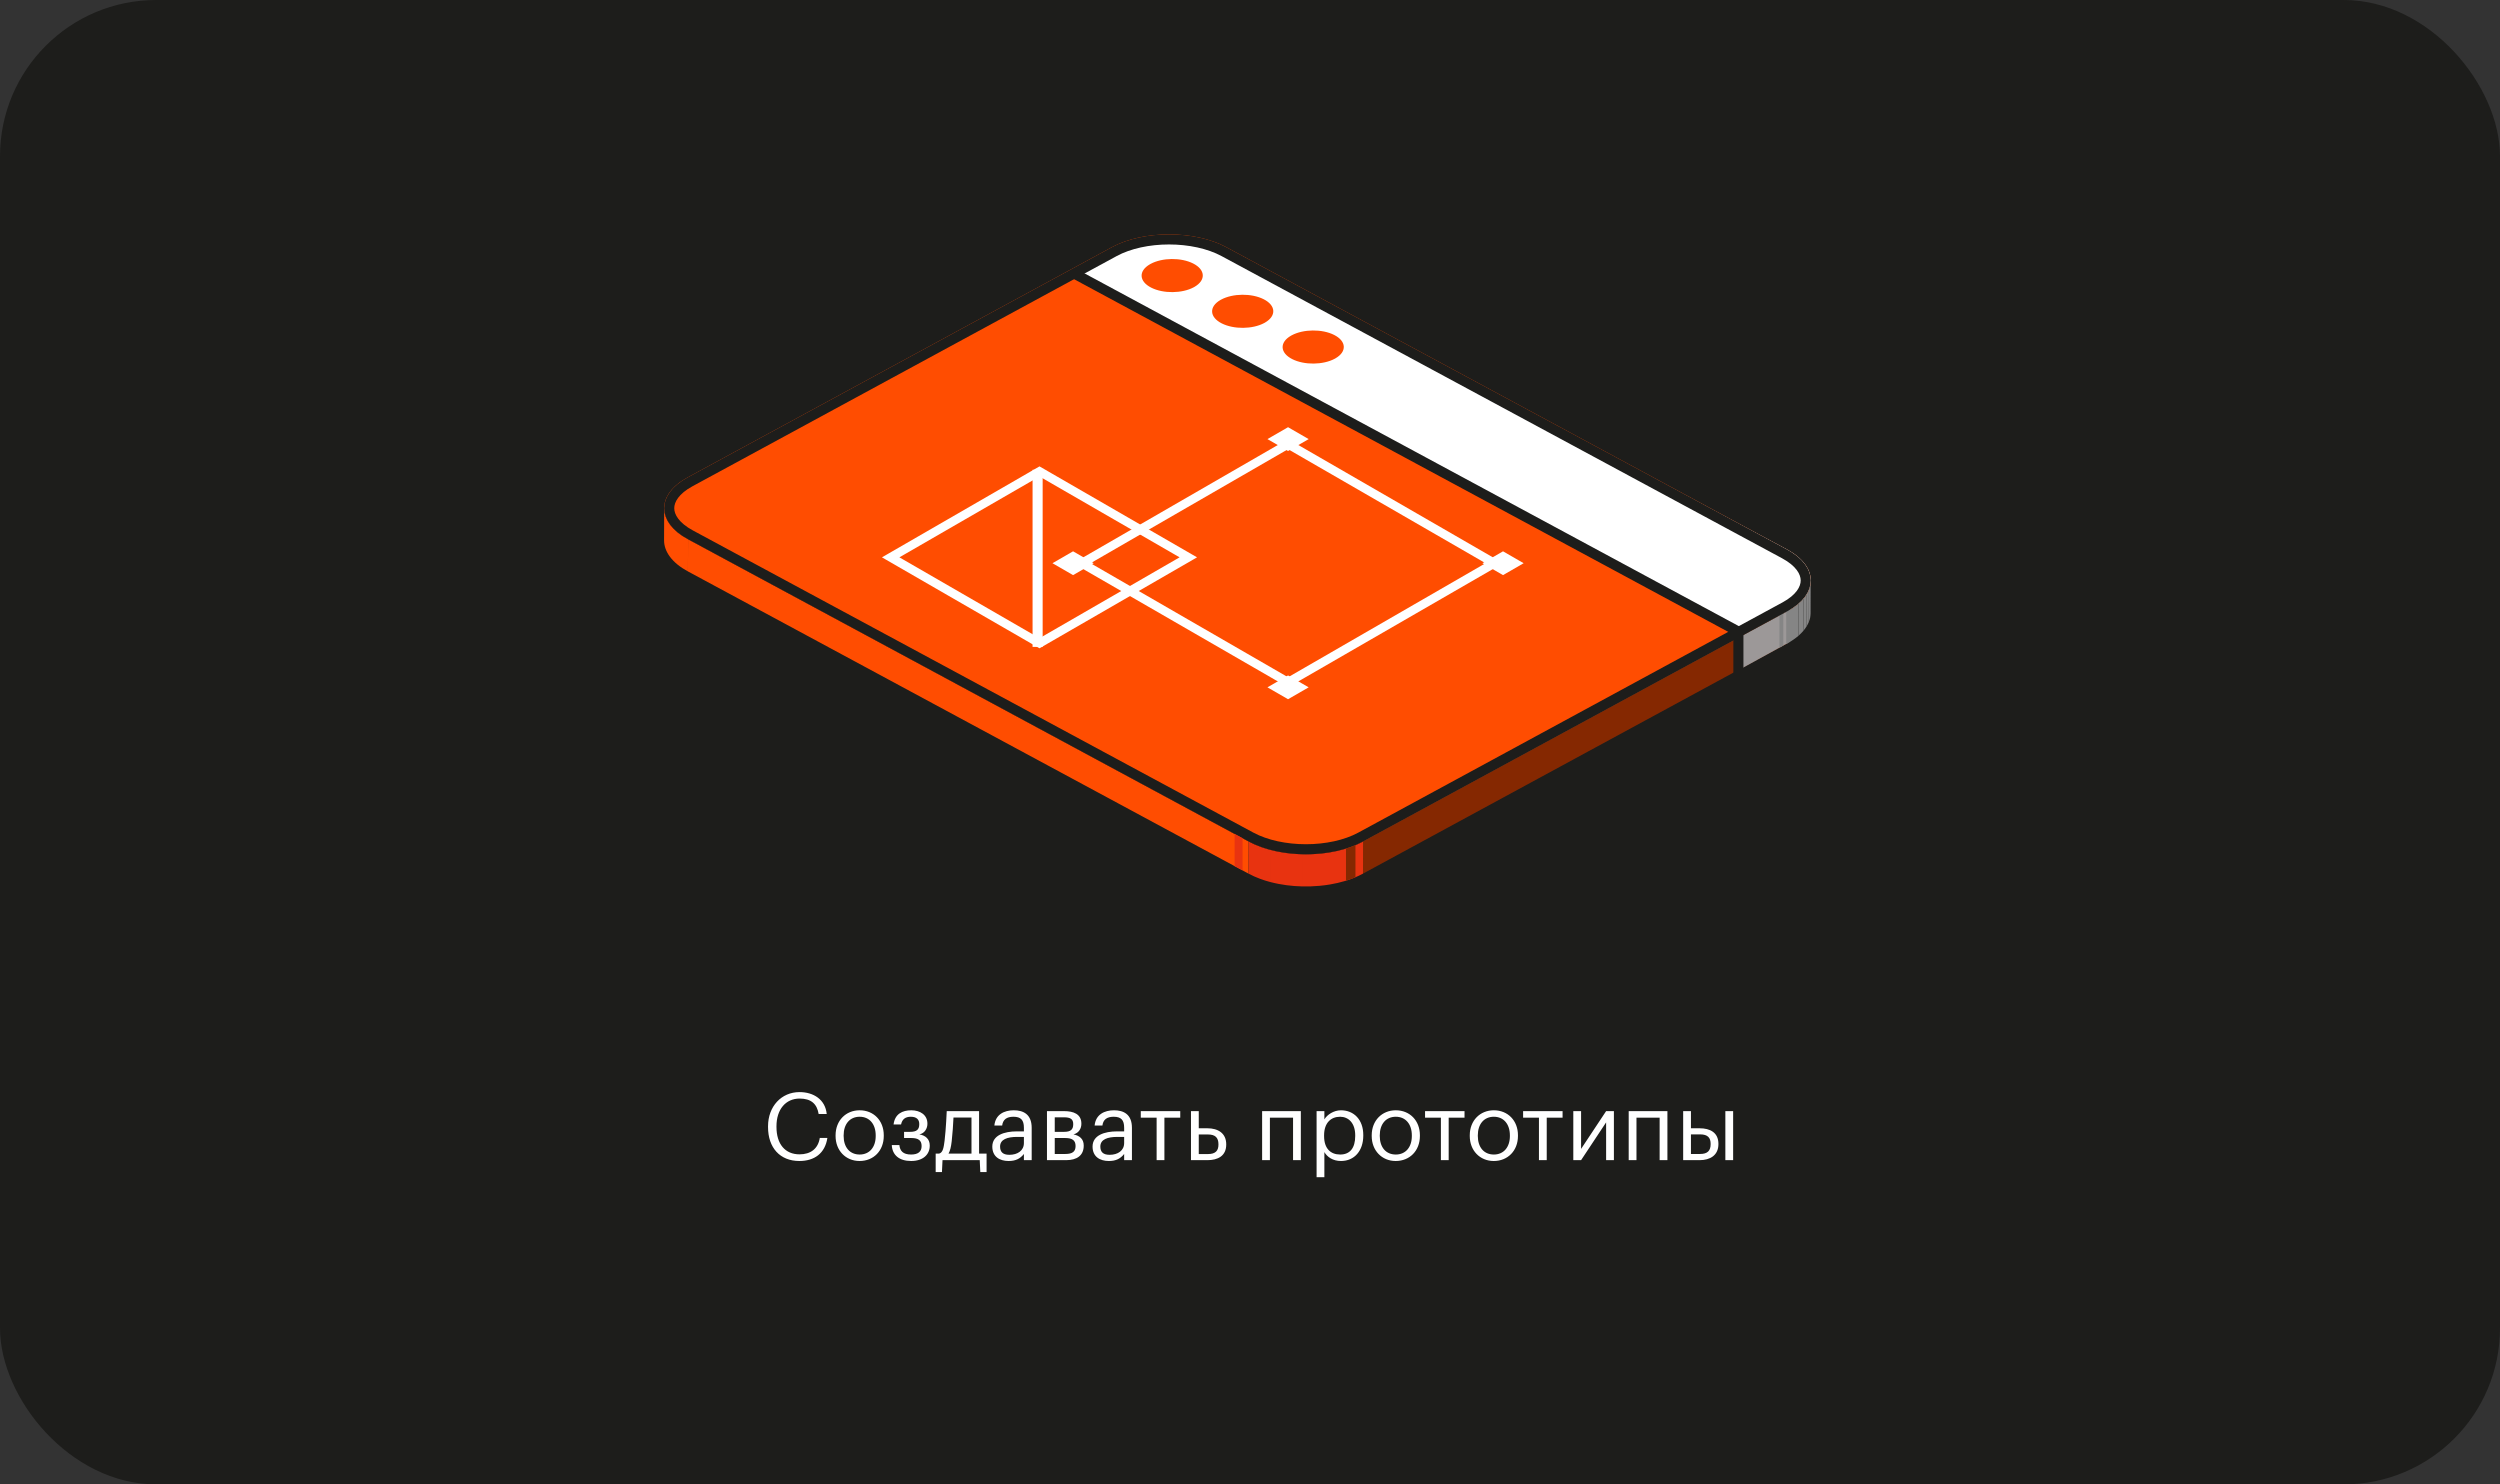<?xml version="1.0" encoding="UTF-8"?> <svg xmlns="http://www.w3.org/2000/svg" width="640" height="380" viewBox="0 0 640 380" fill="none"><rect x="0" y="0" width="640" height="380" fill="#333333" stroke="none"/> <rect width="640" height="380" rx="40" fill="#1D1D1B"></rect> <path d="M204.633 297.216C208.473 297.216 211.209 295.272 211.809 291.312H209.865C209.433 294.096 207.489 295.512 204.681 295.512C200.985 295.512 198.777 292.872 198.777 288.504V288.312C198.777 283.992 201.153 281.232 204.705 281.232C207.633 281.232 209.145 282.576 209.577 285.192H211.641C211.281 281.472 208.257 279.576 204.681 279.576C200.025 279.576 196.617 283.248 196.617 288.336V288.528C196.617 293.808 199.665 297.216 204.633 297.216ZM220.052 297.216C223.628 297.216 226.244 294.6 226.244 290.808V290.616C226.244 286.848 223.628 284.232 220.076 284.232C216.524 284.232 213.908 286.872 213.908 290.64V290.832C213.908 294.504 216.476 297.216 220.052 297.216ZM220.076 295.56C217.532 295.56 215.972 293.688 215.972 290.832V290.64C215.972 287.76 217.556 285.888 220.076 285.888C222.572 285.888 224.18 287.76 224.18 290.664V290.832C224.18 293.664 222.596 295.56 220.076 295.56ZM237.417 287.64C237.417 285.408 235.545 284.232 233.289 284.232C231.033 284.232 229.089 285.144 228.753 287.856H230.673C230.961 286.488 231.801 285.888 233.169 285.888C234.705 285.888 235.329 286.656 235.329 287.736V287.808C235.329 289.176 234.657 289.752 233.001 289.752H231.441V291.336H233.337C235.065 291.336 235.929 291.936 235.929 293.352V293.424C235.929 294.768 235.089 295.56 233.241 295.56C231.177 295.56 230.385 294.624 230.241 293.136H228.297C228.417 295.704 230.217 297.216 233.241 297.216C236.265 297.216 238.017 295.584 238.017 293.304V293.232C238.017 291.6 236.913 290.664 235.353 290.4C236.745 290.136 237.417 288.84 237.417 287.712V287.64ZM243.636 292.152C243.852 290.28 244.02 287.736 244.092 286.08H248.7V295.32H242.82C243.228 294.624 243.468 293.616 243.636 292.152ZM241.284 297H250.812L250.956 300.048H252.564V295.32H250.644V284.448H242.364C242.364 284.448 242.172 289.104 241.812 292.032C241.596 293.64 241.428 295.056 240.42 295.32H239.532V300.048H241.14L241.284 297ZM258.399 295.632C256.647 295.632 256.023 294.816 256.023 293.52C256.023 291.672 257.871 291.048 260.391 291.048H262.119V292.608C262.119 294.552 260.511 295.632 258.399 295.632ZM258.207 297.216C260.055 297.216 261.183 296.592 262.119 295.416V297H264.111V288.72C264.111 285.216 261.927 284.232 259.527 284.232C257.103 284.232 254.823 285.288 254.559 288.144H256.551C256.743 286.608 257.703 285.888 259.431 285.888C261.351 285.888 262.119 286.728 262.119 288.72V289.632H260.319C257.103 289.632 254.031 290.616 254.031 293.52C254.031 296.088 255.879 297.216 258.207 297.216ZM268.024 297H272.944C275.68 297 277.432 295.8 277.432 293.304V293.232C277.432 291.6 276.4 290.736 274.816 290.4C276.232 290.04 276.832 288.84 276.832 287.712V287.64C276.832 285.168 274.768 284.448 272.416 284.448H268.024V297ZM272.392 286.032C273.904 286.032 274.744 286.416 274.744 287.736V287.808C274.744 289.176 274.072 289.752 272.416 289.752H270.016V286.032H272.392ZM272.752 291.336C274.48 291.336 275.344 291.936 275.344 293.352V293.424C275.344 294.816 274.504 295.416 272.752 295.416H270.016V291.336H272.752ZM284.063 295.632C282.311 295.632 281.687 294.816 281.687 293.52C281.687 291.672 283.535 291.048 286.055 291.048H287.783V292.608C287.783 294.552 286.175 295.632 284.063 295.632ZM283.871 297.216C285.719 297.216 286.847 296.592 287.783 295.416V297H289.775V288.72C289.775 285.216 287.591 284.232 285.191 284.232C282.767 284.232 280.487 285.288 280.223 288.144H282.215C282.407 286.608 283.367 285.888 285.095 285.888C287.015 285.888 287.783 286.728 287.783 288.72V289.632H285.983C282.767 289.632 279.695 290.616 279.695 293.52C279.695 296.088 281.543 297.216 283.871 297.216ZM302.144 284.448H292.04V286.128H296.096V297H298.088V286.128H302.144V284.448ZM304.891 297H309.115C311.731 297 313.915 295.944 313.915 293.016V292.944C313.915 290.064 311.755 288.84 309.115 288.84H306.883V284.448H304.891V297ZM306.883 295.44V290.424H309.235C311.107 290.424 311.923 291.24 311.923 292.944V293.016C311.923 294.552 311.203 295.44 309.235 295.44H306.883ZM331.022 297H333.014V284.448H323.102V297H325.094V286.128H331.022V297ZM343.095 295.56C340.647 295.56 338.967 294.048 338.967 290.832V290.64C338.967 287.424 340.743 285.888 343.071 285.888C345.183 285.888 346.935 287.472 346.935 290.64V290.832C346.935 293.88 345.591 295.56 343.095 295.56ZM337.047 301.368H339.039V294.936C339.759 296.184 341.223 297.216 343.287 297.216C346.743 297.216 348.999 294.576 348.999 290.736V290.544C348.999 286.632 346.575 284.232 343.287 284.232C341.463 284.232 339.759 285.336 339.039 286.56V284.448H337.047V301.368ZM357.302 297.216C360.878 297.216 363.494 294.6 363.494 290.808V290.616C363.494 286.848 360.878 284.232 357.326 284.232C353.774 284.232 351.158 286.872 351.158 290.64V290.832C351.158 294.504 353.726 297.216 357.302 297.216ZM357.326 295.56C354.782 295.56 353.222 293.688 353.222 290.832V290.64C353.222 287.76 354.806 285.888 357.326 285.888C359.822 285.888 361.43 287.76 361.43 290.664V290.832C361.43 293.664 359.846 295.56 357.326 295.56ZM374.918 284.448H364.814V286.128H368.87V297H370.862V286.128H374.918V284.448ZM382.404 297.216C385.98 297.216 388.596 294.6 388.596 290.808V290.616C388.596 286.848 385.98 284.232 382.428 284.232C378.876 284.232 376.26 286.872 376.26 290.64V290.832C376.26 294.504 378.828 297.216 382.404 297.216ZM382.428 295.56C379.884 295.56 378.324 293.688 378.324 290.832V290.64C378.324 287.76 379.908 285.888 382.428 285.888C384.924 285.888 386.532 287.76 386.532 290.664V290.832C386.532 293.664 384.948 295.56 382.428 295.56ZM400.019 284.448H389.915V286.128H393.971V297H395.963V286.128H400.019V284.448ZM404.758 297L411.166 287.328V297H413.158V284.448H411.166L404.758 294.12V284.448H402.766V297H404.758ZM424.866 297H426.858V284.448H416.946V297H418.938V286.128H424.866V297ZM441.691 297H443.683V284.448H441.691V297ZM430.891 297H435.115C437.755 297 439.915 295.776 439.915 292.896V292.824C439.915 289.896 437.731 288.84 435.115 288.84H432.883V284.448H430.891V297ZM432.883 295.416V290.4H435.235C437.203 290.4 437.923 291.288 437.923 292.824V292.896C437.923 294.6 437.107 295.416 435.235 295.416H432.883Z" fill="white"></path> <path d="M464.243 151.656C472.361 156.032 472.404 163.128 464.339 167.504L355.517 228.718C347.452 233.094 334.334 233.094 326.216 228.718L178.838 148.818C170.72 144.442 170.678 137.347 178.742 132.97L285.35 70.197C293.415 65.82 306.533 65.82 314.651 70.197L464.243 151.656Z" fill="#1D1D1B"></path> <path d="M176.142 138.058L176.117 146.288C172.032 144.085 169.992 141.195 170.001 138.308L170.026 130.079C170.017 132.965 172.057 135.856 176.142 138.058" fill="#FF4D01"></path> <path d="M463.557 148.626L463.532 156.856C463.532 156.912 463.531 156.969 463.529 157.026L463.554 148.796C463.556 148.74 463.557 148.683 463.557 148.626" fill="#858585"></path> <path d="M463.554 148.796L463.529 157.025C463.517 157.398 463.472 157.77 463.393 158.135L463.418 149.906C463.497 149.54 463.542 149.169 463.554 148.796" fill="#858585"></path> <path d="M463.419 149.906L463.394 158.135C463.314 158.506 463.202 158.87 463.059 159.224L463.084 150.995C463.227 150.641 463.339 150.276 463.419 149.906" fill="#858585"></path> <path d="M463.083 150.995L463.058 159.225C462.905 159.604 462.721 159.972 462.506 160.325L462.531 152.095C462.746 151.743 462.93 151.375 463.083 150.995" fill="#858585"></path> <path d="M462.53 152.095L462.505 160.325C462.259 160.73 461.98 161.116 461.671 161.481L461.696 153.251C462.005 152.887 462.284 152.5 462.53 152.095" fill="#858585"></path> <path d="M461.698 153.251L461.673 161.48C461.281 161.941 460.852 162.373 460.388 162.77L460.413 154.541C460.877 154.143 461.306 153.712 461.698 153.251" fill="#858585"></path> <path d="M460.415 154.541L460.39 162.771C459.584 163.457 458.705 164.065 457.766 164.585L457.791 156.355C458.73 155.835 459.609 155.228 460.415 154.541" fill="#858585"></path> <path d="M457.787 156.355L457.762 164.584C457.679 164.631 457.595 164.678 457.51 164.724L457.535 156.495C457.62 156.448 457.704 156.402 457.787 156.355Z" fill="#858585"></path> <path d="M457.537 156.496L457.512 164.725L348.921 223.653L348.946 215.423L457.537 156.496Z" fill="#852801"></path> <path d="M319.647 215.423L319.622 223.652L176.119 146.287L176.144 138.058L319.647 215.423Z" fill="#FF4D01"></path> <path d="M457.443 140.647C465.56 145.023 465.603 152.119 457.538 156.495L348.946 215.423C340.882 219.799 327.763 219.799 319.646 215.423L176.143 138.058C168.025 133.682 167.983 126.586 176.047 122.21L284.639 63.282C292.704 58.906 305.822 58.906 313.94 63.282L457.443 140.647Z" fill="#FF4D01"></path> <path fill-rule="evenodd" clip-rule="evenodd" d="M348.949 215.422L348.949 215.422L348.949 215.422H348.949ZM348.949 215.422L348.924 223.651C347.486 224.421 345.964 225.046 344.384 225.516L344.384 225.516C343.1 225.902 341.79 226.207 340.462 226.428L340.487 218.199C341.815 217.977 343.125 217.673 344.409 217.287L344.409 217.286C345.989 216.817 347.511 216.192 348.949 215.422ZM340.462 226.428L340.487 218.198C339.618 218.344 338.735 218.459 337.844 218.542V218.542C337.081 218.613 336.316 218.66 335.546 218.685L335.521 226.914C336.292 226.89 337.058 226.842 337.819 226.771V226.771C338.71 226.688 339.593 226.574 340.462 226.428ZM335.521 226.914L335.546 218.685C334.839 218.707 334.131 218.71 333.424 218.694L333.399 226.923C334.107 226.94 334.815 226.937 335.521 226.914ZM333.423 218.694L333.398 226.924C332.716 226.908 332.036 226.874 331.357 226.822L331.382 218.592C332.06 218.644 332.74 218.678 333.423 218.694ZM331.357 226.822L331.382 218.592C330.705 218.54 330.034 218.47 329.368 218.382L329.343 226.612C330.01 226.7 330.681 226.77 331.357 226.822ZM329.368 218.382L329.343 226.611C328.65 226.52 327.965 226.408 327.288 226.278V226.277C326.556 226.136 325.836 225.971 325.129 225.783L325.154 217.554C325.861 217.742 326.581 217.907 327.316 218.048V218.049C327.991 218.179 328.675 218.29 329.368 218.382ZM325.152 217.554L325.127 225.783C324.262 225.553 323.421 225.289 322.611 224.99L322.611 224.989C321.581 224.612 320.582 224.165 319.623 223.652L319.648 215.422C320.608 215.936 321.607 216.383 322.637 216.76L322.637 216.761C323.447 217.06 324.288 217.324 325.152 217.554Z" fill="#E83310"></path> <path d="M275.14 69.485L284.974 64.263C293.039 59.886 306.157 59.886 314.275 64.263L457.443 140.648C465.56 145.024 465.603 152.12 457.538 156.496L445.131 162.744" fill="white"></path> <path d="M294.571 67.548C297.551 65.941 302.365 65.888 305.448 67.452C308.599 69.047 308.75 71.728 305.788 73.438C305.727 73.474 305.664 73.509 305.6 73.543C302.618 75.151 297.804 75.206 294.719 73.642C291.568 72.044 291.415 69.365 294.379 67.655C294.442 67.619 294.506 67.583 294.571 67.548" fill="#FF4D01"></path> <path d="M312.613 76.697C315.595 75.089 320.412 75.034 323.495 76.598C326.645 78.195 326.799 80.875 323.837 82.585C323.775 82.621 323.713 82.656 323.649 82.69C320.667 84.298 315.851 84.352 312.768 82.789C309.615 81.192 309.464 78.512 312.425 76.801C312.487 76.766 312.55 76.731 312.613 76.697" fill="#FF4D01"></path> <path d="M330.664 85.844C333.644 84.237 338.46 84.18 341.545 85.745C344.696 87.343 344.849 90.022 341.885 91.731C341.822 91.768 341.758 91.803 341.693 91.838C338.713 93.445 333.9 93.499 330.816 91.935C327.665 90.34 327.512 87.658 330.476 85.948C330.537 85.913 330.6 85.878 330.664 85.844" fill="#FF4D01"></path> <path d="M274.507 69.763L445.194 161.783" stroke="#1D1D1B" stroke-width="2.582"></path> <path d="M457.549 156.483L445.03 163.213V171.58L457.728 164.598L457.549 156.483Z" fill="#9C9898"></path> <path d="M445.03 161.783V172.723" stroke="#1D1D1B" stroke-width="2.582"></path> <path fill-rule="evenodd" clip-rule="evenodd" d="M455.544 165.792V155.928H456.525V165.264L455.544 165.792Z" fill="#858585"></path> <path fill-rule="evenodd" clip-rule="evenodd" d="M457.275 164.815V154.951H458.255V164.287L457.275 164.815Z" fill="#858585"></path> <path d="M456.922 155.361C460.739 153.29 462.281 150.778 462.268 148.579C462.254 146.376 460.676 143.857 456.83 141.784L313.327 64.419C309.503 62.357 304.418 61.291 299.27 61.291C294.121 61.291 289.051 62.357 285.255 64.417L176.663 123.345C172.847 125.416 171.305 127.928 171.318 130.126C171.331 132.33 172.909 134.848 176.756 136.922L320.258 214.287C324.083 216.348 329.168 217.414 334.316 217.414C339.464 217.414 344.535 216.348 348.331 214.288L456.922 155.361Z" stroke="#1D1D1B" stroke-width="2.582"></path> <path fill-rule="evenodd" clip-rule="evenodd" d="M344.569 217.238C345.396 216.986 346.207 216.691 346.999 216.355V224.574C346.208 224.911 345.396 225.207 344.569 225.46V217.238Z" fill="#852801"></path> <path fill-rule="evenodd" clip-rule="evenodd" d="M318.098 214.588V222.83L316.061 221.732V213.489L318.098 214.588Z" fill="#E83310"></path> <rect x="-7.69533e-08" y="1.291" width="60.966" height="60.966" transform="matrix(0.866 0.5 -0.866 0.5 330.861 113.055)" stroke="white" stroke-width="2.582"></rect> <rect width="6.094" height="6.094" transform="matrix(0.866 0.5 -0.866 0.5 329.742 109.362)" fill="white"></rect> <rect width="6.094" height="6.094" transform="matrix(0.866 0.5 -0.866 0.5 274.708 141.136)" fill="white"></rect> <rect width="6.094" height="6.094" transform="matrix(0.866 0.5 -0.866 0.5 384.775 141.136)" fill="white"></rect> <rect width="6.094" height="6.094" transform="matrix(0.866 0.5 -0.866 0.5 329.742 172.909)" fill="white"></rect> <rect x="-7.69533e-08" y="1.291" width="43.992" height="43.992" transform="matrix(0.866 0.5 -0.866 0.5 267.229 120.037)" stroke="white" stroke-width="2.582"></rect> <path d="M265.628 120.26V165.607" stroke="white" stroke-width="2.582"></path> </svg> 